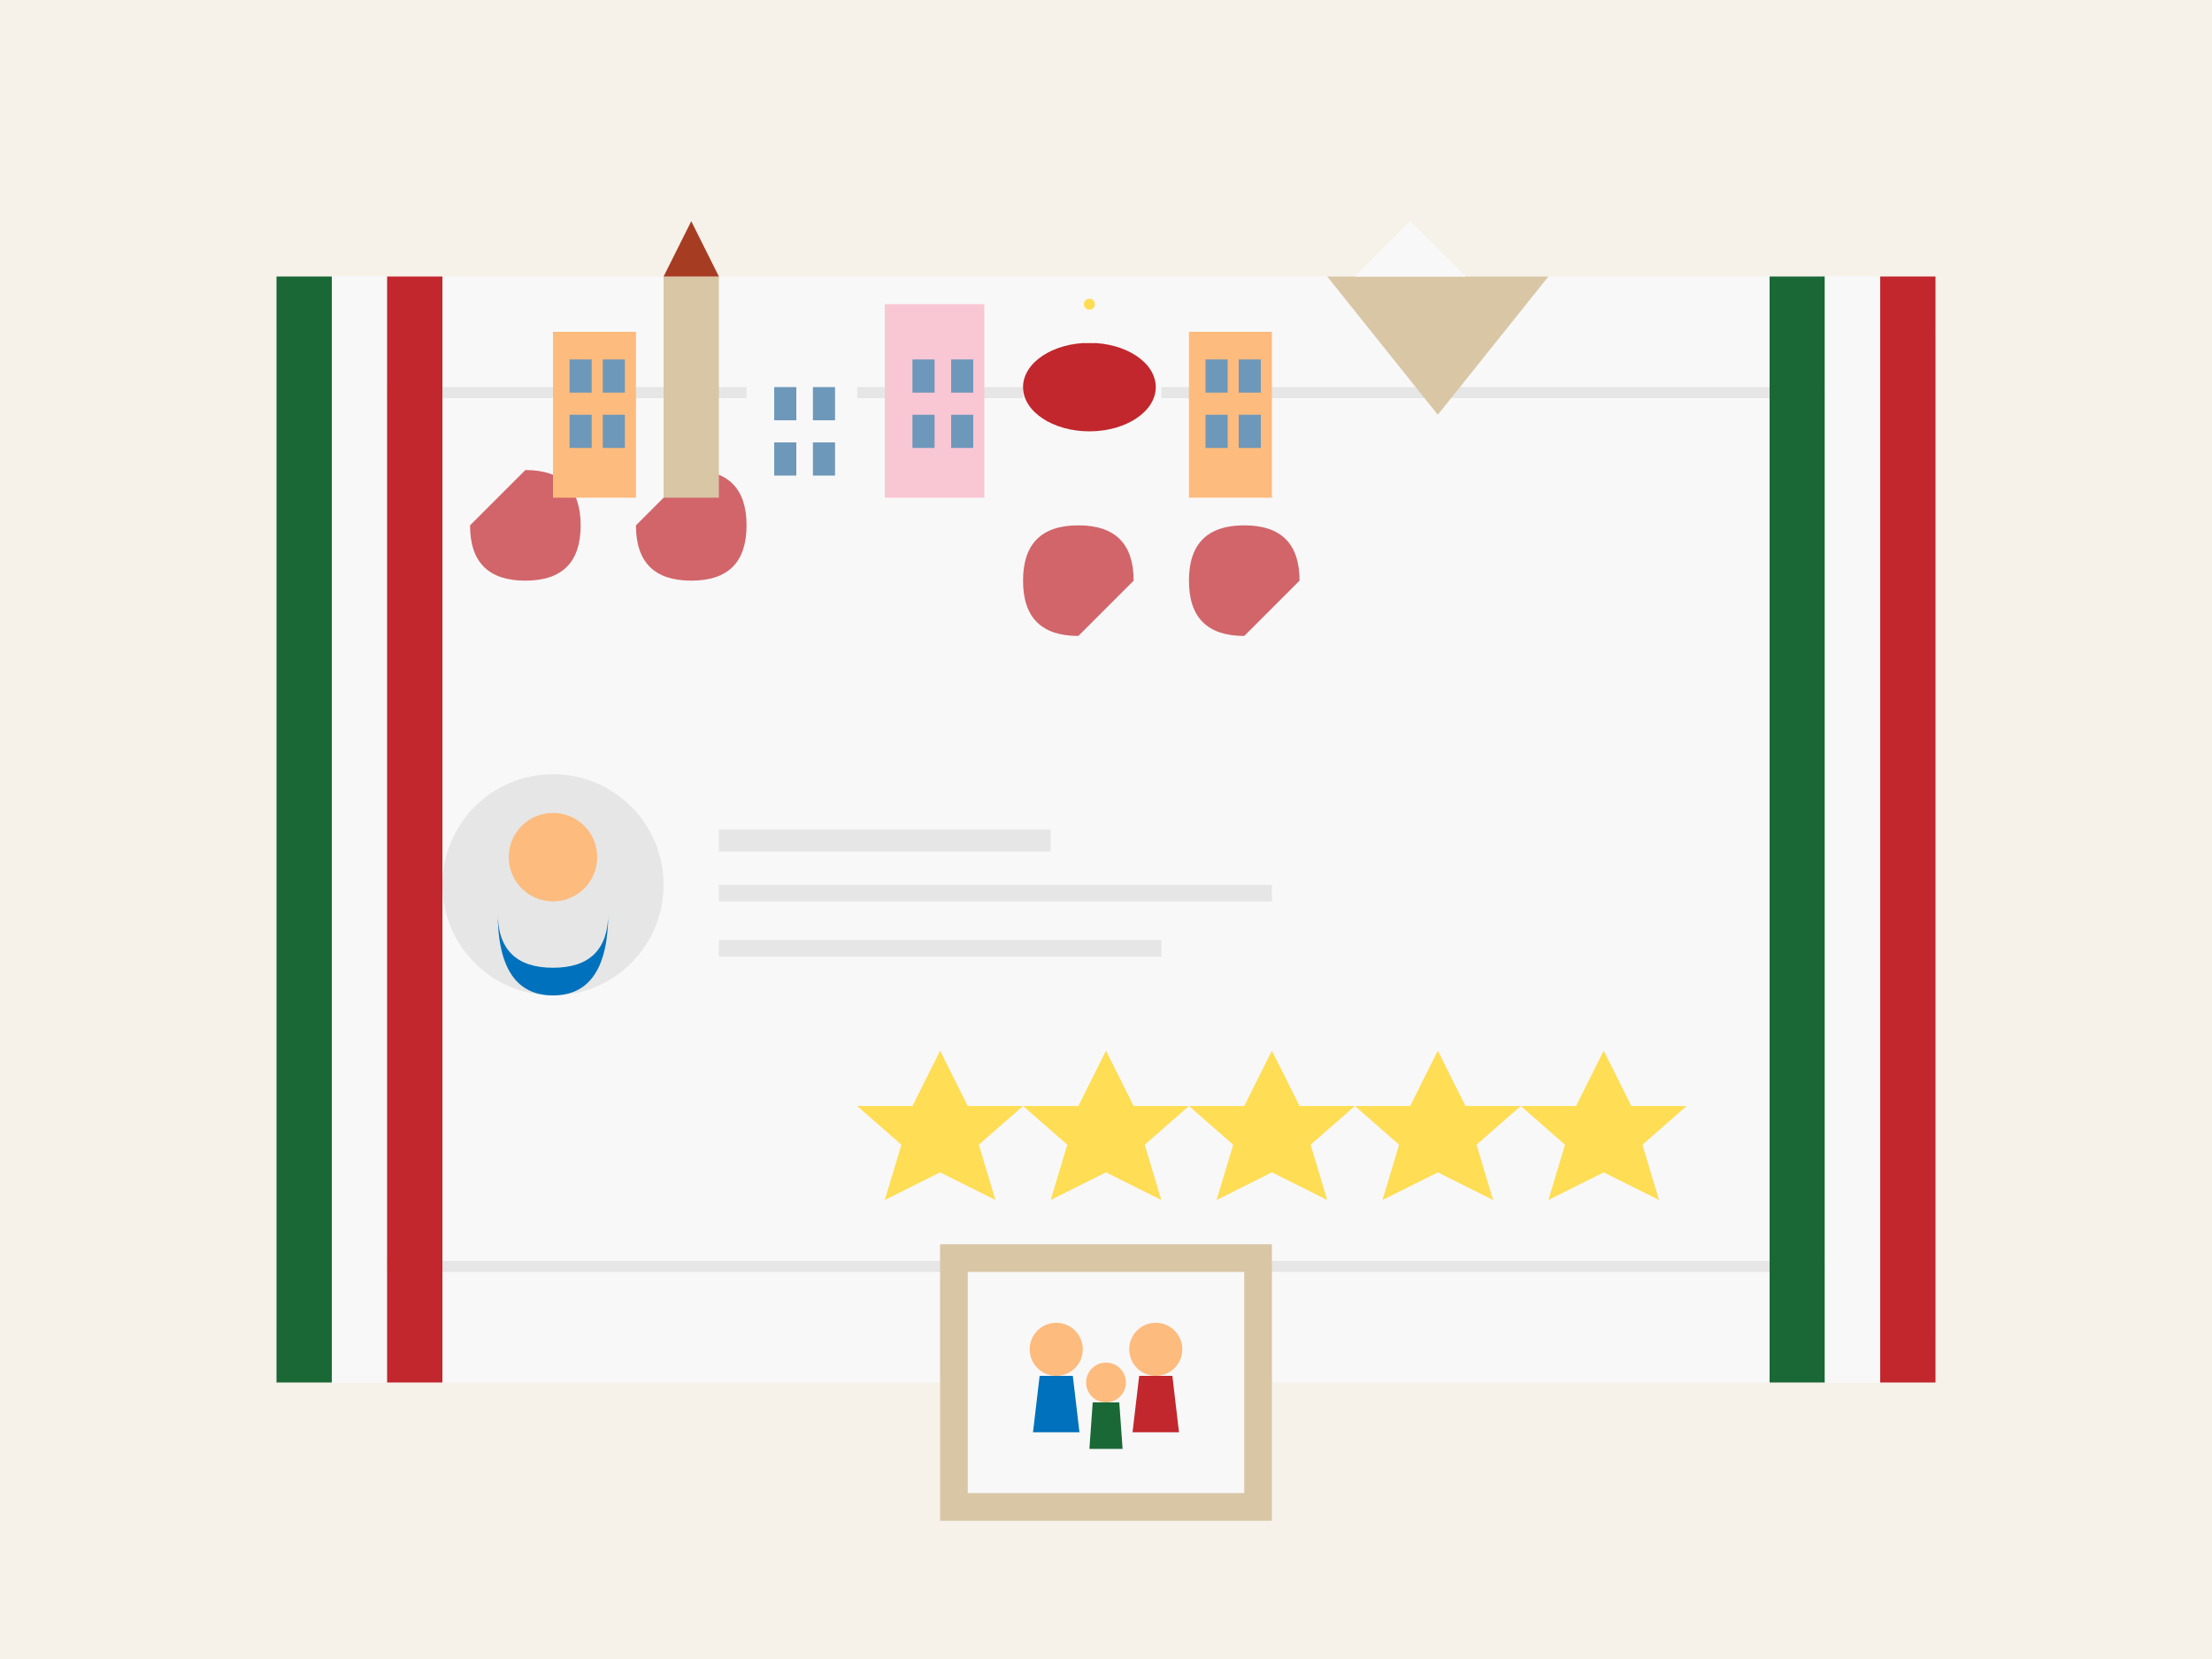 <svg xmlns="http://www.w3.org/2000/svg" width="400" height="300" viewBox="0 0 400 300">
  <defs>
    <style>
      .st0{fill:#f8f8f8;}
      .st1{fill:#fdbb7e;}
      .st2{fill:#c1272d;}
      .st3{fill:#1a6835;}
      .st4{fill:#7d4a32;}
      .st5{fill:#6d98ba;}
    </style>
  </defs>
  
  <!-- Background -->
  <rect fill="#f7f2e9" x="0" y="0" width="400" height="300"/>
  
  <!-- Quote background card -->
  <rect class="st0" x="50" y="50" width="300" height="200" rx="10" ry="10"/>
  <rect fill="#e6e6e6" x="70" y="70" width="260" height="2"/>
  <rect fill="#e6e6e6" x="70" y="228" width="260" height="2"/>
  
  <!-- Quote marks -->
  <g fill="#c1272d" opacity="0.7">
    <path d="M80,100 L95,85 Q105,85 105,95 Q105,105 95,105 Q85,105 85,95 Z"/>
    <path d="M110,100 L125,85 Q135,85 135,95 Q135,105 125,105 Q115,105 115,95 Z"/>
  </g>
  <g fill="#c1272d" opacity="0.7" transform="translate(320, 200) rotate(180)">
    <path d="M80,100 L95,85 Q105,85 105,95 Q105,105 95,105 Q85,105 85,95 Z"/>
    <path d="M110,100 L125,85 Q135,85 135,95 Q135,105 125,105 Q115,105 115,95 Z"/>
  </g>
  
  <!-- Star ratings -->
  <g fill="#ffdd55">
    <polygon points="170,190 175,200 185,200 177,207 180,217 170,212 160,217 163,207 155,200 165,200"/>
    <polygon points="200,190 205,200 215,200 207,207 210,217 200,212 190,217 193,207 185,200 195,200"/>
    <polygon points="230,190 235,200 245,200 237,207 240,217 230,212 220,217 223,207 215,200 225,200"/>
    <polygon points="260,190 265,200 275,200 267,207 270,217 260,212 250,217 253,207 245,200 255,200"/>
    <polygon points="290,190 295,200 305,200 297,207 300,217 290,212 280,217 283,207 275,200 285,200"/>
  </g>
  
  <!-- Family photo icon at bottom -->
  <g transform="translate(200, 250)">
    <rect fill="#d9c6a5" x="-30" y="-25" width="60" height="50"/>
    <rect class="st0" x="-25" y="-20" width="50" height="40"/>
    <!-- Family in photo -->
    <g transform="scale(0.6)">
      <!-- Adult 1 -->
      <circle class="st1" cx="-15" cy="-10" r="8"/>
      <path fill="#0071bc" d="M-20,-2 L-10,-2 L-8,15 L-22,15 Z"/>
      <!-- Adult 2 -->
      <circle class="st1" cx="15" cy="-10" r="8"/>
      <path class="st2" d="M10,-2 L20,-2 L22,15 L8,15 Z"/>
      <!-- Child -->
      <circle class="st1" cx="0" cy="0" r="6"/>
      <path class="st3" d="M-4,6 L4,6 L5,20 L-5,20 Z"/>
    </g>
  </g>
  
  <!-- Italian city skyline -->
  <g transform="translate(100, 60)">
    <!-- Building 1 -->
    <rect fill="#fdbb7e" x="0" y="0" width="15" height="30"/>
    <rect class="st5" x="3" y="5" width="4" height="6"/>
    <rect class="st5" x="9" y="5" width="4" height="6"/>
    <rect class="st5" x="3" y="15" width="4" height="6"/>
    <rect class="st5" x="9" y="15" width="4" height="6"/>
    
    <!-- Tower -->
    <rect fill="#d9c6a5" x="20" y="-10" width="10" height="40"/>
    <polygon fill="#a63c22" points="20,-10 30,-10 25,-20"/>
    
    <!-- Building 2 -->
    <rect class="st0" x="35" y="5" width="20" height="25"/>
    <rect class="st5" x="40" y="10" width="4" height="6"/>
    <rect class="st5" x="47" y="10" width="4" height="6"/>
    <rect class="st5" x="40" y="20" width="4" height="6"/>
    <rect class="st5" x="47" y="20" width="4" height="6"/>
    
    <!-- Building 3 -->
    <rect fill="#f9c6d4" x="60" y="-5" width="18" height="35"/>
    <rect class="st5" x="65" y="5" width="4" height="6"/>
    <rect class="st5" x="72" y="5" width="4" height="6"/>
    <rect class="st5" x="65" y="15" width="4" height="6"/>
    <rect class="st5" x="72" y="15" width="4" height="6"/>
    
    <!-- Cathedral dome -->
    <rect class="st0" x="85" y="10" width="25" height="20"/>
    <ellipse class="st2" cx="97" cy="10" rx="12" ry="8"/>
    <rect class="st0" x="96" y="-5" width="2" height="7"/>
    <circle fill="#ffdd55" cx="97" cy="-5" r="1"/>
    
    <!-- Building 4 -->
    <rect fill="#fdbb7e" x="115" y="0" width="15" height="30"/>
    <rect class="st5" x="118" y="5" width="4" height="6"/>
    <rect class="st5" x="124" y="5" width="4" height="6"/>
    <rect class="st5" x="118" y="15" width="4" height="6"/>
    <rect class="st5" x="124" y="15" width="4" height="6"/>
    
    <!-- Mountain in background -->
    <polygon fill="#d9c6a5" points="140,-10 160,15 180,-10"/>
    <polygon class="st0" points="145,-10 155,-20 165,-10"/>
  </g>
  
  <!-- Profile photo -->
  <g transform="translate(100, 160)">
    <circle fill="#e6e6e6" cx="0" cy="0" r="20"/>
    <circle class="st1" cx="0" cy="-5" r="8"/>
    <path fill="#0071bc" d="M-10,5 Q-10,20 0,20 Q10,20 10,5 Q10,15 0,15 Q-10,15 -10,5 Z"/>
  </g>
  
  <!-- Name line -->
  <rect fill="#e6e6e6" x="130" y="150" width="60" height="4"/>
  <rect fill="#e6e6e6" x="130" y="160" width="100" height="3"/>
  <rect fill="#e6e6e6" x="130" y="170" width="80" height="3"/>
  
  <!-- Italian flag colors decorative elements -->
  <rect class="st3" x="50" y="50" width="10" height="200"/>
  <rect class="st0" x="60" y="50" width="10" height="200"/>
  <rect class="st2" x="70" y="50" width="10" height="200"/>
  
  <rect class="st3" x="320" y="50" width="10" height="200"/>
  <rect class="st0" x="330" y="50" width="10" height="200"/>
  <rect class="st2" x="340" y="50" width="10" height="200"/>
</svg>